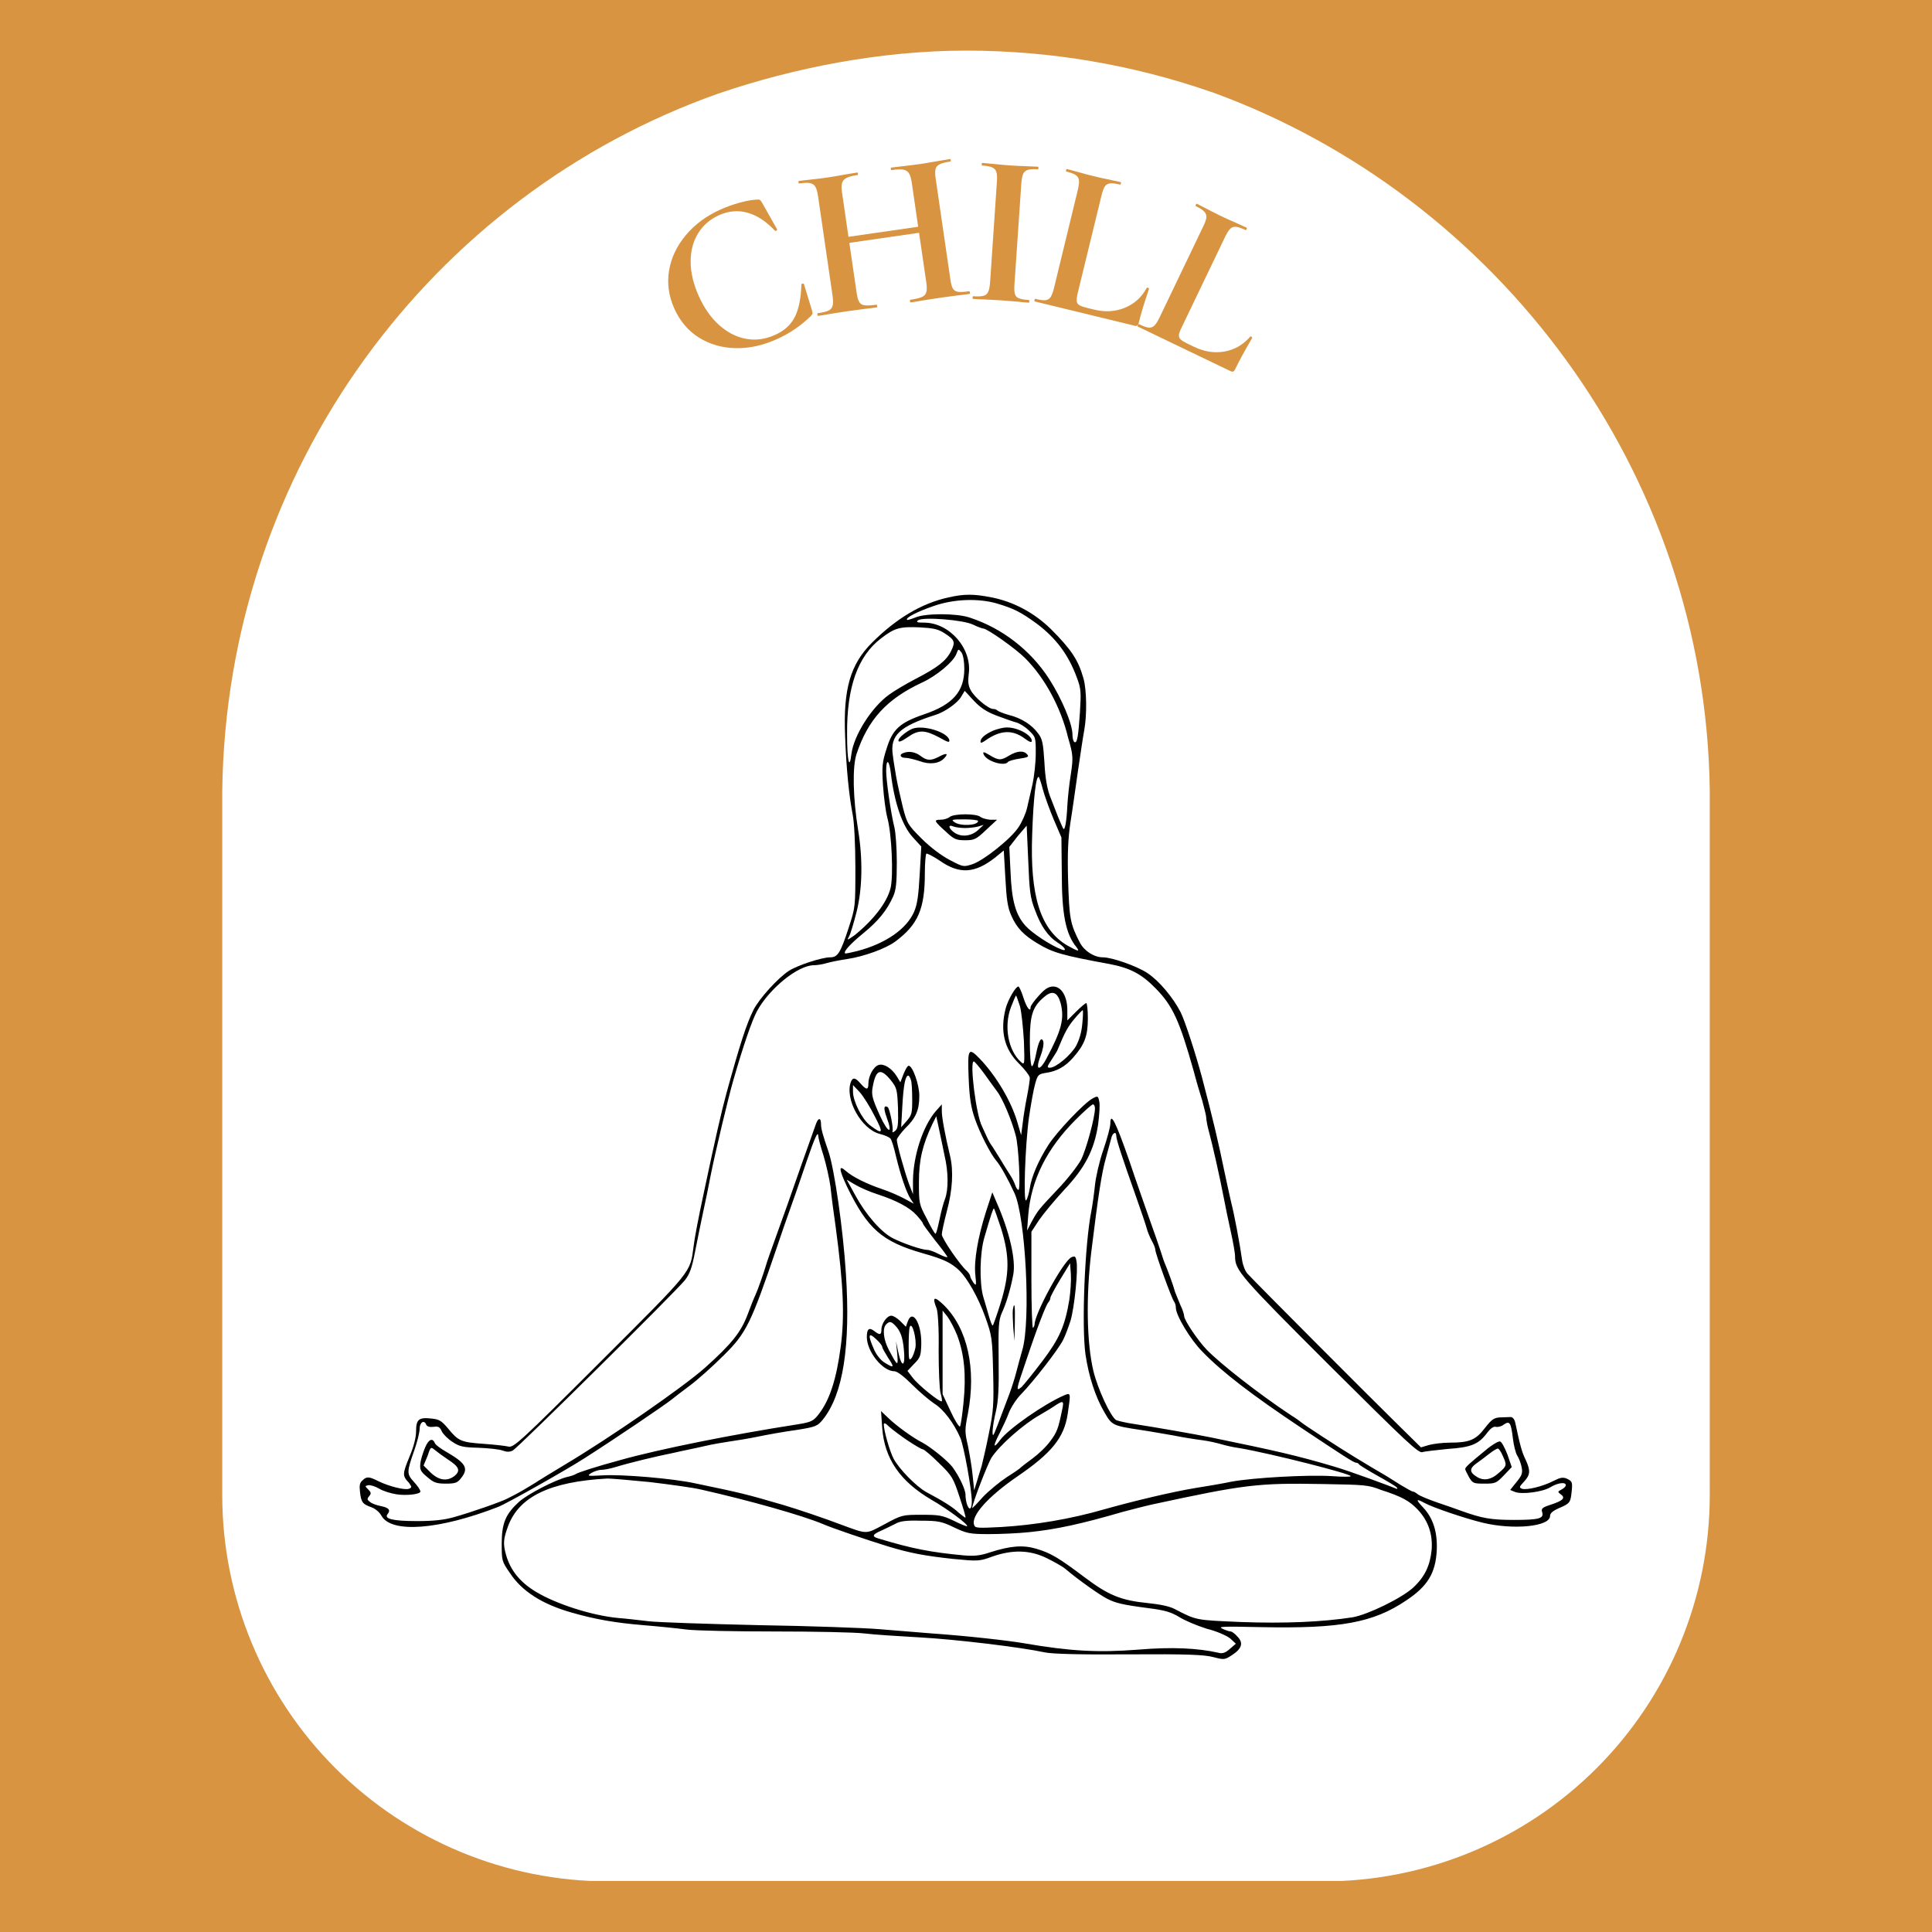<svg version="1.0" preserveAspectRatio="xMidYMid meet" height="500" viewBox="0 0 375 375" zoomAndPan="magnify" width="500" xmlns:xlink="http://www.w3.org/1999/xlink" xmlns="http://www.w3.org/2000/svg"><defs><g></g><clipPath id="fca3001183"><path clip-rule="nonzero" d="M 43.137 9.824 L 331.863 9.824 L 331.863 366 L 43.137 366 Z M 43.137 9.824"></path></clipPath><clipPath id="f549170940"><path clip-rule="nonzero" d="M 139.43 18.16 C 154.188 13.125 171.062 9.824 187.578 9.824 C 204.094 9.824 219.988 12.656 234.633 17.688 C 234.945 17.848 235.258 17.848 235.57 18.004 C 290.57 38.137 331.082 91.309 331.863 153.441 L 331.863 290.176 C 331.863 310.066 323.961 329.145 309.895 343.211 C 295.832 357.273 276.754 365.176 256.863 365.176 L 118.137 365.176 C 98.246 365.176 79.168 357.273 65.105 343.211 C 51.039 329.145 43.137 310.066 43.137 290.176 L 43.137 153.602 C 43.918 90.992 83.805 37.824 139.43 18.16 Z M 139.43 18.16"></path></clipPath><clipPath id="eb4a59b961"><path clip-rule="nonzero" d="M 0.137 0.824 L 288.863 0.824 L 288.863 356.281 L 0.137 356.281 Z M 0.137 0.824"></path></clipPath><clipPath id="8ac9895878"><path clip-rule="nonzero" d="M 96.43 9.16 C 111.188 4.125 128.062 0.824 144.578 0.824 C 161.094 0.824 176.988 3.656 191.633 8.688 C 191.945 8.848 192.258 8.848 192.57 9.004 C 247.57 29.137 288.082 82.309 288.863 144.441 L 288.863 281.176 C 288.863 301.066 280.961 320.145 266.895 334.211 C 252.832 348.273 233.754 356.176 213.863 356.176 L 75.137 356.176 C 55.246 356.176 36.168 348.273 22.105 334.211 C 8.039 320.145 0.137 301.066 0.137 281.176 L 0.137 144.602 C 0.918 81.992 40.805 28.824 96.43 9.16 Z M 96.43 9.16"></path></clipPath><clipPath id="cc13e006cd"><rect height="357" y="0" width="289" x="0"></rect></clipPath><clipPath id="203f53db0c"><path clip-rule="nonzero" d="M 69.727 115.223 L 305.227 115.223 L 305.227 322.223 L 69.727 322.223 Z M 69.727 115.223"></path></clipPath></defs><rect fill-opacity="1" height="450" y="-37.5" fill="#ffffff" width="450" x="-37.5"></rect><rect fill-opacity="1" height="450" y="-37.5" fill="#d89440" width="450" x="-37.5"></rect><g clip-path="url(#fca3001183)"><g clip-path="url(#f549170940)"><g transform="matrix(1, 0, 0, 1, 43, 9)"><g clip-path="url(#cc13e006cd)"><g clip-path="url(#eb4a59b961)"><g clip-path="url(#8ac9895878)"><path fill-rule="nonzero" fill-opacity="1" d="M 0.137 0.824 L 288.863 0.824 L 288.863 356.09 L 0.137 356.09 Z M 0.137 0.824" fill="#ffffff"></path></g></g></g></g></g></g><path fill-rule="nonzero" fill-opacity="1" d="M 288.145 287.973 C 290.211 287.973 290.441 287.898 291.898 286.367 L 293.43 284.762 L 292.586 282.312 C 292.051 280.934 291.438 279.785 291.133 279.785 C 290.824 279.711 289.523 280.477 288.375 281.469 C 285.387 283.918 284.391 284.762 284.391 285.145 C 284.391 285.297 284.773 286.062 285.156 286.75 C 285.848 287.898 286 287.973 288.145 287.973 Z M 286.535 284.07 C 287.07 283.688 288.223 282.848 288.988 282.234 C 289.754 281.621 290.52 281.164 290.75 281.164 C 290.902 281.164 291.363 281.777 291.668 282.543 C 292.512 284.379 292.512 284.531 290.902 285.906 C 289.371 287.285 287.836 287.516 286.457 286.52 C 285.234 285.754 285.234 284.988 286.535 284.07 Z M 286.535 284.07" fill="#000000"></path><g clip-path="url(#203f53db0c)"><path fill-rule="nonzero" fill-opacity="1" d="M 82.906 286.672 C 84.133 287.746 84.668 287.973 86.504 287.973 C 88.344 287.973 88.805 287.82 89.492 286.902 C 91.027 284.988 90.414 283.996 86.582 281.777 C 85.512 281.164 84.59 280.477 84.438 280.168 C 83.977 279.02 83.211 279.328 82.523 280.934 C 82.141 281.852 81.68 283.23 81.602 283.996 C 81.449 285.219 81.602 285.602 82.906 286.672 Z M 82.98 282.617 C 83.594 280.781 83.594 280.781 84.438 281.469 C 84.898 281.852 86.047 282.695 86.965 283.305 C 89.109 284.684 89.418 285.449 88.27 286.445 C 86.812 287.59 85.203 287.363 83.594 285.832 L 82.215 284.453 Z M 79.383 288.969 C 78.539 289.273 75.551 288.508 73.48 287.516 C 71.645 286.598 71.184 286.52 70.34 287.363 C 69.805 287.82 69.727 288.355 69.883 289.656 C 70.109 291.648 70.418 291.953 72.102 292.566 C 72.793 292.797 73.637 293.484 74.02 294.172 C 75.934 297.691 85.281 296.926 96.695 292.488 C 98.305 291.875 109.949 285.297 113.395 283.078 C 119.754 279.02 129.102 272.668 130.328 271.676 C 130.785 271.293 132.395 270.066 133.926 268.922 C 135.461 267.773 138.371 265.172 140.363 263.18 C 144.883 258.742 145.727 256.984 150.859 241.906 C 151.473 240.07 152.695 236.477 153.617 233.949 C 154.535 231.426 155.84 227.523 156.605 225.301 C 158.137 220.863 158.75 219.41 158.824 220.48 C 158.824 220.863 159.285 222.547 159.82 224.23 C 160.359 225.992 160.973 228.746 161.199 230.352 C 161.355 231.961 161.812 235.48 162.195 238.082 C 163.73 249.484 163.957 255.453 163.191 261.344 C 162.352 267.695 161.047 271.75 158.902 274.508 C 157.828 275.883 157.445 276.035 154.613 276.496 C 142.277 278.41 128.105 281.238 120.445 283.383 C 115.926 284.605 112.094 285.832 111.711 286.137 C 111.48 286.289 110.793 286.52 110.102 286.672 C 107.805 287.207 102.363 290.039 100.754 291.492 C 98.152 293.867 97.383 295.625 97.383 299.605 C 97.383 302.895 97.383 303.051 98.992 305.344 C 101.293 308.863 105.273 311.391 110.945 312.996 C 115.465 314.297 119.371 314.988 124.887 315.445 C 127.723 315.676 131.477 316.059 133.238 316.289 C 135 316.516 142.66 316.668 150.398 316.668 C 158.059 316.668 165.875 316.824 167.789 317.051 C 169.629 317.281 174.453 317.59 178.516 317.816 C 185.562 318.199 198.203 319.73 202.801 320.727 C 204.254 321.031 209.617 321.184 219.195 321.109 C 230.379 321.031 233.828 321.184 235.512 321.645 C 237.582 322.18 237.734 322.18 239.113 321.262 C 241.027 320.035 241.41 318.891 240.188 317.664 C 239.727 317.129 239.113 316.668 238.883 316.668 C 238.652 316.668 237.887 316.441 237.273 316.133 C 236.277 315.676 237.504 315.676 244.859 315.828 C 260.105 316.133 266.539 314.988 272.977 310.625 C 277.113 307.871 278.645 305.344 278.875 300.906 C 279.027 297.387 278.184 294.707 276.27 292.641 C 274.738 291.035 274.812 290.805 276.5 291.723 C 278.184 292.641 284.312 294.707 287.762 295.551 C 293.738 297.004 300.863 296.316 300.863 294.25 C 300.863 293.715 301.398 293.254 302.625 292.719 C 304.77 291.801 304.844 291.648 305.074 289.352 C 305.227 287.746 305.152 287.516 304.23 287.055 C 303.391 286.672 302.93 286.75 301.551 287.438 C 299.48 288.512 296.34 289.273 295.422 288.969 C 294.809 288.738 294.887 288.586 295.805 287.59 C 297.031 286.289 297.109 285.449 296.113 283.305 C 295.422 281.93 295.039 280.551 294.121 276.191 C 293.965 275.426 293.582 275.043 293.199 275.043 C 292.816 275.043 291.898 275.117 291.133 275.117 C 289.984 275.195 289.523 275.5 288.219 277.184 C 286.457 279.48 285.234 280.016 281.402 280.016 C 280.023 280.016 278.184 280.246 277.344 280.477 L 275.809 280.934 L 270.219 275.426 C 265.391 270.68 244.398 249.637 242.18 247.266 C 241.719 246.805 241.258 245.656 241.105 244.664 C 240.645 241.371 239.574 235.711 238.961 233.336 C 238.652 232.035 238.117 229.512 237.734 227.75 C 236.508 221.781 235.438 217.191 233.293 209.078 C 232.066 204.488 229.996 198.137 229.152 196.453 C 227.699 193.621 224.941 190.332 222.719 188.879 C 220.652 187.5 215.824 185.816 214.062 185.816 C 212.375 185.816 210.461 184.594 209.617 182.984 C 207.703 179.312 207.551 178.242 207.32 170.895 C 207.168 165.617 207.32 162.633 207.781 159.57 C 208.164 157.273 208.777 152.758 209.234 149.621 C 209.695 146.484 210.23 142.887 210.461 141.664 C 210.996 138.68 210.922 133.859 210.309 131.715 C 209.312 128.121 207.934 126.055 203.949 122.074 C 200.73 118.938 196.746 116.793 192.457 115.953 C 189.012 115.266 187.172 115.266 184.105 115.953 C 178.898 117.102 173.996 120.008 169.246 124.754 C 165.031 128.961 163.652 133.781 164.035 142.887 C 164.266 149.238 164.801 154.441 165.492 158.039 C 165.797 159.492 166.027 163.934 166.027 168.371 C 166.027 176.098 166.027 176.098 164.727 180.078 C 163.117 185.051 162.578 185.816 161.125 185.816 C 159.516 185.816 154.844 187.348 153.156 188.418 C 151.012 189.797 147.41 193.777 146.262 195.996 C 144.883 198.75 143.582 202.805 140.977 212.293 C 140.055 215.66 138.754 221.398 136.84 230.43 C 135.383 237.238 134.848 240.148 134.617 241.984 C 133.926 247.113 134.539 246.348 116.461 264.406 C 100.91 279.938 99.684 281.012 98.688 280.781 C 98.074 280.629 95.93 280.398 93.859 280.246 C 89.492 279.938 88.957 279.711 86.965 277.262 C 85.738 275.809 85.281 275.5 83.824 275.348 C 81.297 275.043 80.762 275.5 80.762 277.797 C 80.762 279.02 80.301 280.781 79.535 282.617 C 78.078 286.137 78.078 286.445 79.383 287.82 C 79.918 288.586 79.992 288.738 79.383 288.969 Z M 238.809 318.047 L 239.879 319.043 L 238.73 320.035 C 237.887 320.801 237.273 321.031 236.508 320.801 C 232.449 319.883 227.391 319.652 220.957 320.191 C 213.066 320.801 207.703 320.496 198.816 318.965 C 195.754 318.43 187.555 317.512 180.891 317.051 C 178.055 316.824 173.383 316.441 170.547 316.211 C 167.711 315.98 157.293 315.598 147.41 315.445 C 137.527 315.215 127.875 314.91 125.883 314.68 C 123.891 314.449 121.285 314.145 120.137 314.066 C 114.93 313.609 107.879 311.312 103.973 308.941 C 100.832 307.027 99.07 304.73 98.227 301.824 C 97.613 299.605 97.691 298.766 98.609 296.238 C 100.754 290.5 106.73 287.59 117.918 286.98 C 118.605 286.98 122.281 287.285 126.113 287.668 C 129.945 288.129 134.465 288.738 136.074 289.121 C 145.574 291.266 155.84 294.172 159.82 295.855 C 161.355 296.543 168.324 298.918 172.309 300.141 C 176.598 301.441 179.359 301.977 185.027 302.59 C 189.852 303.051 190.082 303.051 192.609 302.129 C 196.52 300.754 199.891 300.828 203.184 302.438 C 204.562 303.125 206.246 304.043 206.859 304.578 C 209.391 306.723 213.527 309.629 214.906 310.32 C 216.59 311.16 217.738 311.465 223.023 312.156 C 226.09 312.539 227.316 312.922 228.848 313.84 C 229.922 314.527 232.297 315.523 234.211 316.133 C 236.125 316.594 238.195 317.512 238.809 318.047 Z M 275.195 293.023 C 277.266 295.242 278.109 297.844 277.879 300.828 C 277.57 303.891 276.574 306.035 274.277 308.176 C 271.98 310.242 265.543 313.379 262.555 313.914 C 256.656 314.832 249.301 315.141 240.875 314.832 C 231.988 314.449 232.297 314.527 228.004 312.309 C 227.008 311.773 225.094 311.391 222.797 311.16 C 217.508 310.625 215.133 309.629 210.461 306.109 C 205.48 302.359 203.949 301.441 201.113 300.602 C 198.512 299.836 196.059 300.066 192.227 301.289 C 190.234 301.977 189.086 302.055 187.094 301.902 C 180.582 301.289 177.059 300.602 170.469 298.609 C 169.168 298.227 169.32 297.844 171.082 297.082 C 171.926 296.699 173.152 296.086 173.766 295.781 C 174.684 295.242 175.91 295.09 178.746 295.168 C 182.117 295.168 182.805 295.32 185.18 296.469 C 187.633 297.617 188.168 297.77 191.922 297.77 C 194.145 297.77 197.668 297.617 199.812 297.387 C 205.023 296.852 209.926 295.781 217.816 293.484 C 219.27 293.102 221.875 292.414 223.562 292.031 C 241.641 288.129 244.094 287.82 256.809 288.051 C 264.93 288.203 265.543 288.203 268.07 289.199 C 272.133 290.5 273.59 291.34 275.195 293.023 Z M 259.031 284.684 C 251.832 282.543 247.77 281.621 235.129 279.02 C 231.758 278.332 224.25 277.031 220.266 276.418 C 218.66 276.191 217.051 275.809 216.668 275.652 C 215.594 275.043 213.066 269.609 212.223 266.09 C 210.922 260.656 210.77 251.551 211.84 242.824 C 213.145 232.191 213.832 227.598 214.676 224.691 C 215.059 223.238 215.516 221.629 215.672 221.016 C 215.902 219.871 216.668 219.488 216.668 220.48 C 216.668 221.172 217.816 224.691 220.422 232.035 C 221.418 234.867 222.414 237.777 222.566 238.387 C 222.719 239 223.18 240.148 223.562 240.836 C 223.945 241.523 224.25 242.289 224.25 242.598 C 224.25 243.285 227.469 252.238 227.93 252.699 C 228.082 252.926 228.234 253.387 228.234 253.844 C 228.234 255.301 231.07 260.043 233.367 262.34 C 237.199 266.32 243.098 270.832 252.75 277.262 C 260.793 282.617 262.785 283.918 263.246 283.918 C 263.477 283.918 263.707 284.07 263.781 284.223 C 263.859 284.379 265.469 285.371 267.383 286.445 C 269.297 287.516 270.984 288.508 271.137 288.738 C 271.289 288.969 271.215 289.047 271.059 288.969 C 269.988 288.508 261.945 285.523 259.031 284.684 Z M 208.93 183.828 C 209.695 184.824 209.234 184.668 207.168 183.52 C 201.957 180.461 199.891 173.957 200.348 161.867 C 200.578 154.902 201.113 150.312 201.652 150.848 C 201.727 150.922 202.109 151.996 202.418 153.219 C 202.723 154.367 203.645 156.969 204.484 158.957 L 206.02 162.555 L 206.094 169.52 C 206.094 177.477 206.859 181.301 208.93 183.828 Z M 197.516 162.324 L 199.277 160.258 L 199.582 167.07 C 199.812 172.961 199.965 174.262 200.887 176.633 C 202.035 179.773 203.414 181.762 205.328 182.984 C 206.785 183.902 207.168 184.746 206.02 184.285 C 203.949 183.52 200.273 181.074 199.047 179.695 C 197.133 177.551 196.363 174.875 196.137 169.137 L 195.906 164.391 Z M 188.703 167.758 C 187.02 168.293 186.941 168.293 184.336 166.918 C 182.727 166.074 180.582 164.469 178.898 162.785 C 176.215 160.105 176.062 159.875 175.219 156.586 C 174.762 154.672 174.148 151.996 173.918 150.617 C 173.688 149.238 173.383 147.402 173.305 146.637 C 172.691 142.734 174.609 140.977 181.578 138.758 C 183.34 138.219 185.871 136.461 186.559 135.234 L 187.25 134.09 L 189.012 136 C 190.312 137.379 191.461 138.145 193.453 138.91 C 194.91 139.445 196.594 140.059 197.207 140.211 C 197.82 140.363 198.969 141.051 199.66 141.742 C 201.039 143.043 201.039 143.117 201.039 146.254 C 201.039 148.016 200.73 150.695 200.426 152.148 C 200.117 153.602 199.582 155.742 199.352 156.816 C 199.121 157.887 198.355 159.57 197.742 160.488 C 196.289 162.785 190.848 167.07 188.703 167.758 Z M 207.855 150.234 C 207.551 152.07 207.242 154.902 207.168 156.434 C 207.016 159.492 206.707 161.176 206.402 160.871 C 206.324 160.793 205.863 159.723 205.406 158.652 C 204.945 157.504 204.254 155.668 203.797 154.52 C 203.262 153.066 202.875 151.074 202.723 148.016 C 202.492 144.344 202.34 143.426 201.496 142.352 C 200.348 140.746 198.281 139.367 195.754 138.758 C 194.68 138.449 193.762 138.066 193.605 137.914 C 193.453 137.762 193.148 137.609 192.766 137.609 C 191.844 137.609 189.086 135.312 188.398 133.934 C 187.938 133.094 187.859 132.25 188.016 130.949 C 188.781 125.977 184.336 120.852 179.359 120.852 C 178.055 120.852 177.75 120.773 178.207 120.391 C 179.203 119.703 186.941 120.312 188.855 121.234 C 189.777 121.691 190.695 121.996 190.848 121.996 C 191.613 121.996 197.133 125.898 198.969 127.738 C 202.801 131.562 205.941 137.379 207.32 143.195 C 208.316 146.562 208.316 147.098 207.855 150.234 Z M 181.195 117.637 C 185.102 116.258 189.852 116.105 193.379 117.102 C 196.746 118.094 198.129 118.785 201.27 121.078 C 205.023 123.91 207.398 127.125 209.004 131.488 C 209.848 133.707 209.848 134.395 209.617 138.219 C 209.312 142.887 209.082 144.344 208.547 144.035 C 208.316 143.883 208.164 143.27 208.164 142.582 C 208.164 140.516 206.094 135.617 203.645 131.793 C 200.043 126.207 194.527 121.922 188.168 119.855 C 185.641 119.012 179.586 119.012 177.672 119.855 C 176.906 120.16 176.141 120.391 176.062 120.312 C 175.68 119.93 178.055 118.707 181.195 117.637 Z M 164.418 142.504 C 164.344 133.398 166.488 127.355 171.008 123.91 C 173.688 121.844 174.684 121.613 178.516 121.77 C 181.121 121.922 182.039 122.074 183.34 122.914 C 185.332 124.219 185.488 124.598 184.566 126.438 C 183.648 128.273 181.961 129.574 177.824 131.715 C 176.062 132.633 173.688 134.012 172.539 134.852 C 169.168 137.301 165.723 142.734 165.262 146.332 C 164.879 149.621 164.418 147.711 164.418 142.504 Z M 164.801 181.762 C 165.109 181.227 165.723 179.082 166.258 177.016 C 167.406 172.426 167.484 166.762 166.562 161.102 C 165.566 154.98 165.414 148.855 166.258 146.332 C 168.48 139.676 172.078 135.695 178.973 132.48 C 181.809 131.18 185.102 128.426 185.641 126.895 C 186.023 125.898 186.023 125.898 186.637 126.664 C 186.941 127.125 187.172 128.348 187.172 129.805 C 187.172 134.242 184.949 136.766 179.281 138.68 C 174.609 140.285 173.23 141.586 172.078 145.336 C 171.238 147.938 171.16 148.781 171.391 152.453 C 171.543 154.75 171.926 157.582 172.234 158.727 C 173.074 161.711 173.457 170.055 172.844 172.426 C 172.156 175.18 169.551 178.547 165.875 181.531 C 164.418 182.527 164.344 182.602 164.801 181.762 Z M 167.559 181.148 C 170.469 178.777 172.156 176.711 173.383 173.957 C 173.918 172.73 174.07 171.355 174.07 167.375 C 174.07 164.621 173.84 161.559 173.613 160.641 C 172.922 157.887 172.004 151.535 172.004 149.621 C 172.004 147.098 172.617 147.48 172.922 150.156 C 173.613 155.898 175.145 160.336 177.211 162.555 L 178.82 164.312 L 178.516 169.672 C 178.285 173.805 178.055 175.488 177.441 176.941 C 175.988 180.309 171.926 183.141 166.41 184.594 C 165.184 184.898 164.113 185.129 164.035 185.051 C 163.652 184.746 165.031 183.215 167.559 181.148 Z M 80.301 287.59 C 78.922 286.062 78.922 285.754 80.453 281.395 C 80.988 279.863 81.449 278.027 81.449 277.336 C 81.449 276.035 82.367 275.5 82.75 276.574 C 82.906 276.879 83.363 277.031 84.133 276.953 C 85.051 276.801 85.355 276.953 85.738 277.797 C 85.969 278.332 86.965 279.328 87.809 279.863 C 89.188 280.781 89.875 280.934 92.941 281.012 C 94.855 281.086 96.926 281.316 97.539 281.547 C 98.379 281.852 98.918 281.852 99.531 281.547 C 100.527 281.012 131.094 250.785 132.934 248.488 C 133.852 247.34 134.312 246.117 134.922 242.902 C 135.383 240.605 136.074 237.086 136.531 235.02 C 136.992 232.953 137.605 229.895 137.91 228.285 C 138.832 223.617 141.434 212.754 142.355 209.617 C 144.27 202.957 145.957 198.062 146.953 196.223 C 149.402 191.785 154.918 187.348 157.984 187.348 C 158.52 187.348 159.594 187.195 160.359 186.965 C 161.125 186.734 163.039 186.352 164.57 186.125 C 167.637 185.664 171.926 184.133 173.766 182.758 C 178.207 179.465 179.512 176.406 179.512 169.52 C 179.512 167.527 179.664 165.77 179.816 165.691 C 179.969 165.617 181.195 166.227 182.422 167.07 C 186.254 169.746 189.238 169.52 193.148 166.457 L 194.832 165.078 L 195.141 170.438 C 195.367 174.645 195.598 176.176 196.289 177.707 C 197.359 180.156 198.738 181.531 201.422 183.141 C 204.332 184.898 206.172 185.434 215.363 187.117 C 219.348 187.883 221.57 189.031 224.328 191.863 C 227.621 195.23 228.926 198.062 231.684 207.855 C 232.141 209.617 232.906 212.219 233.367 213.672 C 233.75 215.125 234.133 216.578 234.133 216.961 C 234.133 217.344 234.363 218.645 234.672 219.715 C 235.359 222.242 236.738 228.363 237.504 232.344 C 237.812 233.949 238.426 237.012 238.883 239 C 239.344 241.066 239.727 243.207 239.727 243.898 C 239.727 246.574 240.801 247.801 258.113 265.094 C 272.977 279.863 275.352 282.16 276.117 281.852 C 276.574 281.699 278.797 281.469 281.02 281.238 C 285.539 280.934 286.996 280.32 288.605 278.18 C 289.293 277.262 289.906 276.801 290.367 276.953 C 290.75 277.031 291.438 276.879 291.898 276.496 C 293.047 275.73 293.277 276.113 293.66 279.25 C 293.812 280.551 294.195 282.082 294.504 282.539 C 294.809 283 295.191 283.996 295.344 284.762 C 295.574 285.906 295.422 286.367 294.348 287.668 L 293.125 289.199 L 294.043 289.582 C 295.422 290.117 299.48 289.582 300.938 288.664 C 302.316 287.82 303.926 287.59 303.926 288.281 C 303.926 288.508 303.543 288.891 303.082 289.121 C 302.316 289.504 302.316 289.582 302.93 290.039 C 303.926 290.73 303.391 291.266 301.09 292.031 C 299.406 292.566 299.098 292.797 299.328 293.484 C 299.711 294.707 298.871 295.016 293.891 295.016 C 289.371 295.016 287.684 294.707 283.625 293.254 C 282.859 292.949 280.789 292.258 279.027 291.648 C 277.266 291.035 275.578 290.348 275.195 290.039 C 274.812 289.734 274.43 289.504 274.199 289.504 C 274.047 289.504 272.977 288.891 271.824 288.203 C 270.754 287.516 269.527 286.75 269.145 286.52 C 268.762 286.289 267.461 285.523 266.156 284.762 C 264.855 283.996 263.398 283.078 262.863 282.77 C 259.953 281.012 252.902 276.418 252.52 276.035 C 252.445 275.961 251.523 275.27 250.527 274.66 C 244.398 270.605 236.66 264.559 234.133 261.879 C 232.449 260.121 229.844 256.219 229.844 255.453 C 229.844 255.145 229.539 254.152 229.078 253.234 C 228.695 252.316 228.234 251.168 228.082 250.785 C 227.773 249.559 226.625 246.5 226.242 245.582 C 226.012 245.121 225.629 243.973 225.324 242.98 C 225.016 241.984 224.098 239.383 223.332 237.238 C 222.566 235.02 220.652 229.664 219.195 225.301 C 216.59 217.805 215.516 215.66 215.516 218.109 C 215.516 218.723 214.906 221.016 214.137 223.238 C 213.371 225.457 212.684 228.516 212.531 230.047 C 212.375 231.578 212.07 233.797 211.84 235.02 C 210.539 241.449 209.926 257.441 210.691 262.875 C 211.305 267.082 212.605 271.141 214.367 274.125 C 215.824 276.648 215.902 276.727 221.492 277.566 C 223.102 277.797 226.012 278.332 227.852 278.637 C 229.691 279.02 232.219 279.402 233.445 279.555 C 234.672 279.711 236.277 280.094 237.047 280.32 C 237.812 280.551 239.422 280.934 240.645 281.086 C 246.852 282.16 262.172 286.062 262.172 286.52 C 262.172 286.672 260.562 286.672 258.574 286.52 C 253.746 286.215 243.176 286.828 239.035 287.59 C 237.199 287.973 234.059 288.508 232.066 288.816 C 227.391 289.582 219.809 291.418 214.367 292.949 C 207.781 294.859 200.809 296.008 194.375 296.391 C 189.852 296.621 189.238 296.621 189.086 296.008 C 188.398 294.25 191.77 290.5 197.438 286.598 C 204.18 282.004 206.555 279.02 207.242 274.43 C 207.855 270.297 207.855 270.297 206.555 270.832 C 202.648 272.516 195.754 277.336 194.145 279.48 C 192.766 281.316 192.688 280.781 193.988 278.254 C 194.602 277.031 195.445 275.27 195.828 274.199 C 196.211 273.207 197.285 271.523 198.203 270.605 C 200.656 268.078 205.406 261.957 206.324 260.121 C 206.785 259.277 207.398 257.52 207.781 256.371 C 208.547 253.844 209.312 246.348 208.93 244.738 C 208.777 243.82 208.621 243.746 207.934 244.051 C 206.324 244.891 200.887 254.84 200.809 257.059 C 200.809 257.289 200.656 257.594 200.5 257.746 C 200.348 257.824 200.195 253.691 200.195 248.488 L 200.195 239.078 L 201.652 236.855 C 202.492 235.633 204.641 233.031 206.477 231.043 C 210.613 226.68 212.375 223.238 213.145 218.262 C 213.371 216.426 213.527 214.438 213.371 213.824 C 213.145 212.676 213.066 212.676 212.07 213.211 C 210.461 214.055 205.098 219.715 203.488 222.242 C 201.574 225.227 200.195 228.441 199.891 230.582 C 199.734 231.578 199.43 232.648 199.199 232.953 C 198.586 233.871 198.969 222.316 199.734 216.809 C 200.117 214.207 200.656 211.223 200.961 210.227 C 201.422 208.621 201.574 208.469 203.031 208.238 C 205.176 207.934 206.785 207.016 208.316 205.254 C 210.539 202.727 211.152 201.047 211.152 197.68 C 211.152 195.996 210.996 194.695 210.844 194.695 C 210.691 194.695 209.773 195.457 208.852 196.379 L 207.168 198.062 L 207.168 196.07 C 207.168 193.395 206.02 191.48 204.41 191.48 C 203.566 191.48 202.801 191.938 201.652 193.238 C 200.73 194.234 200.043 195.23 200.043 195.457 C 200.043 196.605 199.277 195.613 198.664 193.699 C 198.281 192.473 197.82 191.48 197.668 191.48 C 197.133 191.48 195.676 194.004 195.215 195.688 C 194.066 200.051 194.91 203.648 197.82 206.477 C 198.969 207.625 199.891 208.852 199.891 209.234 C 199.891 209.617 199.66 211.223 199.352 212.754 C 199.047 214.285 198.664 216.578 198.512 217.957 L 198.203 220.328 L 197.438 217.727 C 196.289 213.824 193.453 208.926 190.16 205.484 C 187.938 203.188 187.785 203.57 188.016 209.234 C 188.168 213.137 188.473 214.973 189.238 217.191 C 190.234 220.023 192.227 223.926 193.379 225.301 C 194.145 226.145 195.676 228.898 196.902 231.578 C 199.047 236.168 200.117 256.293 198.434 262.031 C 198.129 263.105 197.59 265.016 197.285 266.242 C 196.977 267.465 196.363 269.379 195.906 270.605 C 193.836 276.113 192.992 278.332 192.84 278.484 C 192.457 278.867 192.688 276.496 193.301 273.969 C 193.762 271.98 193.914 269.531 193.836 263.871 C 193.762 257.363 193.836 256.293 194.449 254.84 C 195.293 253.078 196.137 250.25 196.672 247.418 C 197.207 244.586 195.98 239.152 193.453 233.414 L 192.609 231.426 L 191.387 235.172 C 189.777 240.223 189.012 244.816 189.316 247.492 C 189.547 249.559 189.469 249.637 188.934 248.949 C 188.629 248.488 188.32 247.953 188.32 247.723 C 188.32 247.492 188.016 247.035 187.707 246.73 C 186.406 245.656 182.805 240.379 182.805 239.613 C 182.805 239.152 183.266 237.086 183.801 235.02 C 184.875 231.043 185.102 227.293 184.414 224.383 C 183.418 220.254 182.805 216.887 182.805 215.66 L 182.805 214.359 L 181.578 215.738 C 179.129 218.645 177.289 224.23 177.211 229.051 L 177.211 231.809 L 176.445 229.816 C 175.527 227.293 174.07 222.012 174.07 221.246 C 174.07 220.941 174.836 219.945 175.68 219.027 C 177.75 217.039 178.438 215.508 178.438 212.676 C 178.438 210.535 177.137 206.859 176.371 206.859 C 176.141 206.859 175.758 207.551 175.375 208.469 L 174.762 210.074 L 174.07 208.926 C 173.074 207.32 171.543 206.402 170.547 206.707 C 169.551 207.016 168.555 208.852 168.555 210.305 C 168.555 211.605 168.172 211.605 167.023 210.305 C 166.027 209.156 165.566 209.078 165.184 209.922 C 163.883 213.289 167.176 219.18 170.777 220.098 C 171.695 220.328 172.617 220.711 172.844 221.016 C 173.074 221.246 173.535 222.777 173.918 224.461 C 174.762 227.98 175.91 231.426 176.754 232.727 L 177.367 233.645 L 175.527 232.648 C 174.531 232.113 172.617 231.27 171.238 230.812 C 168.25 229.816 165.492 228.441 164.188 227.293 C 162.734 225.992 162.809 226.91 164.418 230.352 C 168.402 238.539 171.16 240.988 179.203 243.285 C 183.266 244.434 184.645 245.121 186.254 246.652 C 187.785 248.184 189.852 251.777 191.23 255.605 C 192.535 259.277 192.609 259.66 192.766 266.395 C 192.918 272.668 192.84 273.816 191.922 278.332 C 191.387 281.086 190.695 283.844 190.543 284.531 C 190.312 285.219 189.93 286.52 189.625 287.516 L 189.086 289.273 L 188.781 286.289 C 188.629 284.684 188.168 282.082 187.859 280.551 C 187.25 277.949 187.25 277.492 187.859 274.43 C 189.547 265.629 187.785 257.824 183.188 253.309 C 181.273 251.473 180.891 251.703 181.809 254 C 182.039 254.688 182.27 257.824 182.191 262.109 C 182.191 265.938 182.344 269.684 182.574 270.449 C 182.805 271.215 182.883 271.906 182.805 271.98 C 182.5 272.285 178.207 268.844 177.137 267.391 L 176.141 266.09 L 177.441 264.711 C 178.668 263.488 178.746 263.105 178.82 260.887 C 178.898 256.906 177.137 254 176.215 256.445 L 175.832 257.52 L 174.762 256.445 C 174.148 255.836 173.383 255.375 173 255.375 C 172.156 255.375 171.082 256.906 171.082 258.055 C 171.082 259.125 170.777 259.203 169.703 258.359 C 168.707 257.594 168.25 257.902 168.25 259.508 C 168.25 262.34 171.312 266.164 173.613 266.164 C 174.148 266.164 175.449 267.16 177.059 268.766 C 178.516 270.223 180.43 271.828 181.348 272.441 C 183.113 273.512 185.18 276.266 186.406 279.098 C 187.094 280.703 188.629 289.199 188.629 291.492 C 188.629 292.184 188.473 292.797 188.246 292.797 C 187.859 292.797 187.402 291.418 187.402 290.117 C 187.402 289.121 186.176 286.52 184.875 284.762 C 183.953 283.535 180.738 280.934 179.051 280.016 C 177.211 279.098 174.07 276.801 172.539 275.348 L 171.008 273.895 L 171.238 277.184 C 171.695 283.152 174.684 287.516 180.812 291.113 C 183.879 292.871 188.016 295.934 187.707 296.238 C 187.633 296.316 186.48 295.855 185.102 295.168 C 182.883 294.098 182.191 294.02 178.898 294.02 C 175.219 294.02 175.066 294.02 171.695 295.855 C 167.941 297.844 168.48 297.844 163.27 295.934 C 160.051 294.707 154.844 292.949 152.008 292.105 C 144.652 289.965 144.039 289.812 134.848 287.898 C 130.633 286.98 120.75 286.137 116.996 286.367 C 114.008 286.52 113.855 286.52 114.773 285.906 C 115.312 285.602 116.152 285.297 116.691 285.297 C 117.227 285.297 118.453 285.066 119.449 284.762 C 122.207 283.918 127.262 282.695 130.711 282.004 C 132.32 281.621 135.078 281.086 136.688 280.703 C 138.293 280.32 140.594 279.938 141.664 279.785 C 142.738 279.633 145.188 279.25 147.027 278.867 C 148.867 278.484 152.238 277.875 154.535 277.566 C 158.441 276.953 158.672 276.801 159.746 275.5 C 163.652 270.605 165.109 261.27 164.188 247.188 C 163.652 238.617 161.969 226.984 160.816 223.543 C 159.668 220.254 159.363 219.027 159.363 218.262 C 159.363 216.887 158.824 216.887 158.367 218.188 C 157.676 220.098 153.465 231.961 152.852 233.797 C 152.543 234.637 151.547 237.469 150.629 239.996 C 149.711 242.52 148.789 245.121 148.637 245.734 C 148.176 247.266 147.105 250.324 146.645 251.32 C 146.414 251.777 145.727 253.461 145.113 255.145 C 143.809 258.59 142.047 260.809 136.84 265.477 C 132.625 269.227 118.375 279.098 109.488 284.379 C 107.039 285.832 104.738 287.285 104.355 287.516 C 104.051 287.746 102.746 288.508 101.598 289.199 C 100.449 289.887 99.07 290.574 98.609 290.805 C 97.539 291.418 91.41 293.559 88.113 294.477 C 86.199 295.016 84.207 295.242 80.914 295.242 C 76.164 295.242 74.477 294.785 75.242 293.867 C 75.855 293.102 75.473 292.641 73.941 292.336 C 73.176 292.184 72.258 291.875 71.875 291.57 C 71.262 291.113 71.184 290.957 71.645 290.422 C 72.102 289.887 72.027 289.656 71.488 289.121 C 70.801 288.434 70.801 288.434 71.488 288.281 C 71.875 288.203 72.871 288.508 73.637 288.969 C 74.402 289.43 75.934 289.887 76.93 290.039 C 78.844 290.348 81.602 290.039 81.602 289.504 C 81.527 289.047 80.988 288.355 80.301 287.59 Z M 188.703 292.719 C 188.703 291.875 191.691 284.148 192.457 282.922 C 193.988 280.551 198.664 276.418 201.805 274.66 C 202.57 274.199 203.797 273.512 204.562 272.977 C 206.402 271.75 206.555 271.828 206.172 273.59 C 205.406 277.336 205.176 277.949 203.871 279.711 C 203.105 280.781 201.574 282.234 200.426 283.078 C 199.277 283.918 198.281 284.684 198.129 284.836 C 198.051 284.988 196.824 285.832 195.367 286.75 C 193.988 287.668 191.844 289.43 190.695 290.652 C 189.625 291.875 188.703 292.797 188.703 292.719 Z M 199.121 264.254 C 201.422 257.367 203.031 253.309 203.488 252.773 C 203.719 252.543 203.871 252.16 203.871 251.934 C 203.871 251.703 204.715 250.094 205.789 248.336 L 207.703 245.199 L 207.855 247.34 C 207.934 248.566 207.781 250.785 207.551 252.316 C 206.707 257.367 205.637 259.812 202.34 264.176 C 200.656 266.395 198.816 268.691 198.281 269.227 C 197.133 270.145 197.207 269.84 199.121 264.254 Z M 199.352 238.848 L 199.582 235.863 C 200.117 229.051 203.184 222.93 208.777 217.344 C 210.383 215.738 211.918 214.359 212.148 214.359 C 212.375 214.359 212.531 214.742 212.531 215.125 C 212.531 216.887 210.844 223.082 209.848 225.074 C 209.234 226.223 207.242 228.824 205.328 230.812 C 201.652 234.715 201.422 234.945 200.195 237.238 Z M 203.105 205.484 C 201.727 208.086 200.887 207.703 201.957 205.023 C 202.418 203.801 202.648 202.574 202.492 202.117 C 202.109 201.121 201.574 202.039 201.039 204.871 C 200.809 206.094 200.426 207.09 200.273 206.938 C 200.043 206.785 199.891 204.641 199.891 202.117 C 199.891 196.988 200.426 195.383 202.723 193.469 C 204.254 192.168 205.25 192.551 205.863 194.695 C 206.629 197.68 206.094 199.898 203.105 205.484 Z M 208.547 197.754 C 209.312 196.836 210.078 196.07 210.156 196.07 C 210.23 196.07 210.23 197.219 210.078 198.672 C 209.926 200.434 209.465 201.887 208.852 203.035 C 207.781 204.871 204.945 207.242 203.797 207.242 C 203.184 207.242 203.184 207.09 204.102 205.711 C 204.641 204.871 205.25 203.953 205.328 203.648 C 206.707 200.281 207.32 199.207 208.547 197.754 Z M 198.129 206.094 C 195.676 203.875 194.832 199.207 196.211 195.535 C 196.672 194.312 197.133 193.238 197.207 193.238 C 197.285 193.238 197.59 194.156 197.973 195.305 C 198.281 196.453 198.586 199.516 198.738 202.039 C 198.895 206.707 198.895 206.785 198.129 206.094 Z M 197.668 230.965 C 197.438 230.887 197.207 230.508 197.055 230.047 C 196.902 229.586 196.52 228.746 196.059 228.059 C 195.598 227.367 194.758 225.992 194.066 224.844 C 193.379 223.773 192.609 222.473 192.305 222.09 C 192 221.629 191.613 220.863 191.387 220.328 C 191.156 219.793 190.773 219.027 190.621 218.645 C 189.469 216.504 188.168 206.02 189.012 206.02 C 189.164 206.02 190.008 207.016 190.926 208.238 C 191.77 209.461 192.992 211.07 193.531 211.836 C 194.602 213.211 196.363 217.422 197.133 220.328 C 197.742 222.395 198.129 231.117 197.668 230.965 Z M 192.688 257.289 C 192.535 257.289 192.227 256.445 191.922 255.375 C 191.613 254.305 191.156 252.699 190.848 251.703 C 190.082 249.023 190.16 243.207 191.078 240.148 C 192.383 235.633 192.766 234.562 192.918 234.562 C 192.992 234.562 193.605 236.32 194.297 238.387 C 195.98 243.82 195.98 247.188 194.219 252.926 C 193.453 255.375 192.766 257.289 192.688 257.289 Z M 179.129 237.469 C 179.129 237.621 180.199 239.078 181.504 240.762 C 182.805 242.367 183.879 243.82 183.879 243.973 C 183.879 244.125 183.188 243.898 182.27 243.438 C 181.426 242.98 180.352 242.598 179.969 242.598 C 178.898 242.598 175.145 241.297 173.23 240.301 C 171.008 239.152 168.02 235.711 166.027 232.035 L 164.344 228.977 L 166.027 229.969 C 166.945 230.508 168.863 231.348 170.316 231.809 C 174.07 233.031 176.598 234.41 177.902 235.863 C 178.59 236.629 179.129 237.316 179.129 237.469 Z M 178.363 229.434 C 178.363 225.148 179.051 222.242 180.965 218.188 L 181.73 216.656 L 182.27 219.18 C 182.574 220.559 183.035 222.855 183.34 224.309 C 184.105 227.523 184.105 230.965 183.418 232.727 C 183.113 233.492 182.652 235.25 182.344 236.781 C 182.039 238.234 181.73 239.461 181.578 239.461 C 181.426 239.461 180.66 238.16 179.895 236.551 C 178.363 233.719 178.363 233.492 178.363 229.434 Z M 172.309 214.895 C 171.543 214.438 171.465 215.125 172.078 216.809 C 173.383 220.328 172.387 220.023 170.777 216.504 C 169.32 213.289 169.09 212.445 169.398 210.918 C 170.012 207.551 170.93 207.242 172.922 209.691 C 174.07 211.145 174.148 211.453 174.301 215.047 C 174.379 218.262 174.301 219.027 173.766 219.488 C 173.383 219.793 173.152 219.871 173.23 219.641 C 173.457 218.953 172.691 215.203 172.309 214.895 Z M 168.863 218.414 C 167.328 217.27 165.566 213.746 165.566 211.91 L 165.566 210.609 L 166.871 211.988 C 167.559 212.754 168.863 214.82 169.781 216.656 C 171.543 220.023 171.391 220.328 168.863 218.414 Z M 174.914 218.797 L 175.145 214.664 C 175.375 210.457 175.758 208.773 176.293 208.773 C 176.445 208.773 176.676 209.156 176.828 209.691 C 176.984 210.152 177.059 211.91 177.059 213.441 C 177.059 216.043 176.984 216.426 175.988 217.574 Z M 187.02 272.211 C 186.789 274.582 186.48 276.727 186.328 276.879 C 186.176 277.031 185.332 275.73 184.492 273.895 L 182.957 270.605 L 182.957 254.383 L 183.879 255.527 C 184.336 256.141 185.258 257.824 185.793 259.203 C 187.172 262.875 187.555 266.855 187.02 272.211 Z M 176.371 261.27 C 176.371 259.586 176.445 257.902 176.598 257.52 C 177.059 256.445 177.98 260.043 177.672 261.652 C 177.52 262.34 177.211 263.258 176.906 263.641 C 176.445 264.176 176.371 263.871 176.371 261.27 Z M 174.148 262.723 C 174.379 265.324 174.227 265.246 172.539 262.031 C 171.465 260.043 171.238 257.824 172.004 257.059 C 172.617 256.445 172.922 256.445 173.688 257.211 C 174.762 258.285 175.219 259.508 175.449 262.031 C 175.758 265.246 175.066 265.629 174.379 262.57 L 173.918 260.352 Z M 171.695 264.48 C 170.93 264.023 170.086 262.953 169.629 261.879 C 168.402 259.125 168.555 258.512 170.012 259.891 C 170.699 260.504 171.238 261.191 171.238 261.422 C 171.238 261.652 171.773 262.57 172.387 263.562 C 173.688 265.477 173.535 265.629 171.695 264.48 Z M 187.402 294.555 C 187.324 294.633 186.789 294.172 186.098 293.637 C 185.027 292.566 183.035 291.34 179.742 289.582 C 177.824 288.508 174.531 285.145 173.457 283.152 C 172.691 281.699 171.543 277.645 171.543 276.496 C 171.543 276.113 171.852 276.191 172.617 276.953 C 173.23 277.492 174.836 278.715 176.215 279.633 C 177.594 280.551 178.898 281.316 179.129 281.316 C 179.359 281.316 180.812 282.543 182.27 283.996 C 184.875 286.52 185.027 286.902 186.254 290.574 C 186.941 292.641 187.477 294.477 187.402 294.555 Z M 190.312 143.961 C 190.312 143.27 191.23 142.504 192.766 141.816 C 193.531 141.512 194.68 141.203 195.367 141.203 C 197.438 141.129 200.273 142.66 200.273 143.805 C 200.273 144.188 199.812 144.035 198.895 143.348 C 196.52 141.586 194.145 141.664 191.156 143.805 C 190.621 144.188 190.312 144.266 190.312 143.961 Z M 196.594 254.227 C 196.902 252.391 197.055 253.461 196.977 256.828 L 196.902 260.273 L 196.672 257.672 C 196.594 256.293 196.52 254.762 196.594 254.227 Z M 190.312 158.574 C 189.625 157.887 185.18 157.887 184.336 158.574 C 183.953 158.883 183.188 159.109 182.574 159.109 C 181.195 159.109 181.273 159.34 183.57 161.406 C 185.18 162.938 185.641 163.09 187.324 163.09 C 189.086 163.09 189.469 162.938 191.387 161.102 L 193.531 159.109 L 192.152 159.109 C 191.461 159.035 190.621 158.805 190.312 158.574 Z M 187.172 159.035 C 188.629 159.035 189.852 159.188 189.852 159.34 C 189.852 160.258 186.328 160.41 185.258 159.57 C 184.566 159.109 184.719 159.035 187.172 159.035 Z M 189.777 161.176 C 188.473 162.324 186.559 162.555 185.18 161.559 C 184.105 160.793 183.953 159.953 185.027 160.41 C 185.41 160.566 186.406 160.719 187.324 160.719 C 188.168 160.719 189.395 160.566 189.93 160.41 L 190.926 160.105 Z M 197.898 147.25 C 196.824 147.402 195.828 147.711 195.676 147.863 C 195.062 148.855 191.461 147.785 190.926 146.41 C 190.695 145.871 190.926 145.871 192.074 146.562 C 193.836 147.633 194.297 147.633 195.906 146.637 C 197.438 145.719 198.738 145.645 199.352 146.41 C 199.812 146.867 199.508 147.02 197.898 147.25 Z M 176.141 143.117 C 174.914 143.961 174.379 144.113 174.379 143.73 C 174.379 143.195 175.988 141.895 177.137 141.434 C 179.281 140.668 183.953 142.121 184.262 143.652 C 184.336 144.188 184.031 144.113 182.27 143.117 C 179.512 141.664 178.285 141.586 176.141 143.117 Z M 183.34 147.098 C 182.344 148.246 180.43 148.473 178.438 147.711 C 177.441 147.402 176.293 147.098 175.758 147.098 C 174.762 147.098 174.453 146.484 175.297 146.18 C 176.371 145.719 177.672 145.949 178.668 146.715 C 179.895 147.633 180.582 147.711 182.117 146.945 C 183.648 146.102 184.184 146.18 183.34 147.098 Z M 183.34 147.098" fill="#000000"></path></g><g fill-opacity="1" fill="#d89440"><g transform="translate(134.334, 72.651)"><g><path d="M 5.484 -31.969 C 6.68 -32.508 7.945 -32.961 9.281 -33.328 C 10.613 -33.691 11.723 -33.883 12.609 -33.906 C 12.879 -33.945 13.07 -33.922 13.188 -33.828 C 13.301 -33.734 13.438 -33.551 13.594 -33.281 L 16.5 -28.141 C 16.531 -28.066 16.488 -27.984 16.375 -27.891 C 16.258 -27.805 16.156 -27.805 16.062 -27.891 C 14.383 -29.68 12.625 -30.836 10.781 -31.359 C 8.945 -31.879 7.086 -31.719 5.203 -30.875 C 3.461 -30.082 2.113 -28.906 1.156 -27.344 C 0.195 -25.789 -0.281 -23.961 -0.281 -21.859 C -0.281 -19.766 0.242 -17.539 1.297 -15.188 C 2.359 -12.82 3.695 -10.926 5.312 -9.5 C 6.926 -8.082 8.66 -7.207 10.516 -6.875 C 12.379 -6.551 14.238 -6.805 16.094 -7.641 C 17.875 -8.43 19.148 -9.582 19.922 -11.094 C 20.703 -12.613 21.133 -14.723 21.219 -17.422 C 21.219 -17.516 21.285 -17.57 21.422 -17.594 C 21.566 -17.625 21.66 -17.602 21.703 -17.531 L 23.25 -12.484 C 23.344 -12.148 23.383 -11.926 23.375 -11.812 C 23.363 -11.695 23.266 -11.535 23.078 -11.328 C 21.098 -9.41 18.895 -7.91 16.469 -6.828 C 13.719 -5.586 11.02 -5.004 8.375 -5.078 C 5.727 -5.148 3.363 -5.844 1.281 -7.156 C -0.789 -8.477 -2.363 -10.336 -3.438 -12.734 C -4.539 -15.18 -4.883 -17.648 -4.469 -20.141 C -4.051 -22.629 -2.969 -24.914 -1.219 -27 C 0.52 -29.082 2.754 -30.738 5.484 -31.969 Z M 5.484 -31.969"></path></g></g></g><g fill-opacity="1" fill="#d89440"><g transform="translate(157.528, 61.497)"><g><path d="M 30.578 -4.969 C 30.66 -4.977 30.711 -4.895 30.734 -4.719 C 30.766 -4.551 30.738 -4.461 30.656 -4.453 C 29.676 -4.305 28.895 -4.207 28.312 -4.156 L 25.078 -3.719 L 21.328 -3.141 C 20.816 -3.035 20.129 -2.922 19.266 -2.797 C 19.18 -2.785 19.125 -2.863 19.094 -3.031 C 19.07 -3.207 19.102 -3.301 19.188 -3.312 C 20.219 -3.469 20.957 -3.645 21.406 -3.844 C 21.863 -4.051 22.148 -4.359 22.266 -4.766 C 22.391 -5.18 22.391 -5.82 22.266 -6.688 L 20.859 -16.312 L 7.328 -14.359 L 8.734 -4.734 C 8.848 -3.898 9.016 -3.289 9.234 -2.906 C 9.453 -2.52 9.812 -2.297 10.312 -2.234 C 10.82 -2.172 11.586 -2.211 12.609 -2.359 C 12.66 -2.367 12.695 -2.285 12.719 -2.109 C 12.75 -1.941 12.738 -1.852 12.688 -1.844 C 11.707 -1.695 10.926 -1.598 10.344 -1.547 L 6.688 -1.047 L 3.562 -0.562 C 3 -0.445 2.227 -0.32 1.25 -0.188 C 1.195 -0.176 1.156 -0.254 1.125 -0.422 C 1.102 -0.598 1.117 -0.691 1.172 -0.703 C 2.148 -0.836 2.852 -1.004 3.281 -1.203 C 3.707 -1.41 3.973 -1.727 4.078 -2.156 C 4.191 -2.582 4.191 -3.211 4.078 -4.047 L 1.25 -23.453 C 1.125 -24.285 0.953 -24.883 0.734 -25.25 C 0.516 -25.625 0.176 -25.859 -0.281 -25.953 C -0.738 -26.047 -1.441 -26.023 -2.391 -25.891 C -2.473 -25.867 -2.523 -25.938 -2.547 -26.094 C -2.566 -26.258 -2.535 -26.352 -2.453 -26.375 L -0.188 -26.641 C 1.102 -26.773 2.141 -26.898 2.922 -27.016 C 3.973 -27.172 5.195 -27.379 6.594 -27.641 L 8.891 -28.016 C 8.941 -28.023 8.977 -27.945 9 -27.781 C 9.02 -27.625 9.004 -27.539 8.953 -27.531 C 7.941 -27.383 7.211 -27.191 6.766 -26.953 C 6.316 -26.711 6.031 -26.379 5.906 -25.953 C 5.789 -25.523 5.797 -24.891 5.922 -24.047 L 7.156 -15.531 L 20.688 -17.484 L 19.453 -26 C 19.328 -26.844 19.148 -27.453 18.922 -27.828 C 18.691 -28.211 18.328 -28.457 17.828 -28.562 C 17.328 -28.664 16.562 -28.641 15.531 -28.484 C 15.445 -28.473 15.395 -28.547 15.375 -28.703 C 15.352 -28.867 15.383 -28.957 15.469 -28.969 L 17.531 -29.219 C 18.926 -29.375 20.188 -29.531 21.312 -29.688 C 22.062 -29.801 23.129 -29.984 24.516 -30.234 L 26.859 -30.625 C 26.941 -30.633 26.992 -30.555 27.016 -30.391 C 27.035 -30.234 27.004 -30.148 26.922 -30.141 C 25.973 -30.004 25.281 -29.82 24.844 -29.594 C 24.406 -29.375 24.141 -29.055 24.047 -28.641 C 23.953 -28.234 23.969 -27.613 24.094 -26.781 L 26.922 -7.375 C 27.035 -6.539 27.191 -5.93 27.391 -5.547 C 27.598 -5.16 27.938 -4.93 28.406 -4.859 C 28.875 -4.785 29.598 -4.82 30.578 -4.969 Z M 30.578 -4.969"></path></g></g></g><g fill-opacity="1" fill="#d89440"><g transform="translate(187.08, 57.889)"><g><path d="M 9.828 -2.75 C 9.766 -1.883 9.789 -1.25 9.906 -0.844 C 10.02 -0.445 10.273 -0.164 10.672 0 C 11.066 0.164 11.711 0.281 12.609 0.344 C 12.691 0.352 12.727 0.441 12.719 0.609 C 12.707 0.785 12.66 0.867 12.578 0.859 C 11.648 0.797 10.914 0.727 10.375 0.656 L 7.188 0.406 L 4.047 0.234 C 3.492 0.223 2.738 0.188 1.781 0.125 C 1.719 0.113 1.691 0.023 1.703 -0.141 C 1.711 -0.316 1.75 -0.398 1.812 -0.391 C 2.707 -0.328 3.367 -0.352 3.797 -0.469 C 4.234 -0.582 4.539 -0.836 4.719 -1.234 C 4.906 -1.629 5.031 -2.242 5.094 -3.078 L 6.422 -22.656 C 6.484 -23.488 6.445 -24.109 6.312 -24.516 C 6.188 -24.922 5.914 -25.211 5.5 -25.391 C 5.094 -25.578 4.441 -25.703 3.547 -25.766 C 3.484 -25.773 3.457 -25.863 3.469 -26.031 C 3.477 -26.195 3.516 -26.273 3.578 -26.266 L 5.844 -26.062 C 7.145 -25.926 8.191 -25.832 8.984 -25.781 C 9.859 -25.719 10.938 -25.664 12.219 -25.625 L 14.375 -25.531 C 14.457 -25.52 14.492 -25.43 14.484 -25.266 C 14.473 -25.098 14.426 -25.02 14.344 -25.031 C 13.469 -25.094 12.816 -25.051 12.391 -24.906 C 11.961 -24.758 11.664 -24.488 11.5 -24.094 C 11.332 -23.695 11.219 -23.078 11.156 -22.234 Z M 9.828 -2.75"></path></g></g></g><g fill-opacity="1" fill="#d89440"><g transform="translate(199.584, 58.206)"><g><path d="M 9.609 -1.359 C 9.441 -0.648 9.375 -0.125 9.406 0.219 C 9.438 0.562 9.594 0.82 9.875 1 C 10.164 1.188 10.664 1.367 11.375 1.547 L 12.797 1.891 C 14.93 2.41 16.914 2.289 18.75 1.531 C 20.594 0.781 22.008 -0.504 23 -2.328 C 23.008 -2.379 23.07 -2.395 23.188 -2.375 C 23.238 -2.363 23.297 -2.328 23.359 -2.266 C 23.422 -2.203 23.445 -2.16 23.438 -2.141 C 22.531 0.516 21.859 2.742 21.422 4.547 C 21.359 4.773 21.27 4.926 21.156 5 C 21.039 5.07 20.867 5.078 20.641 5.016 L 1.234 0.297 C 1.18 0.285 1.176 0.195 1.219 0.031 C 1.258 -0.133 1.305 -0.211 1.359 -0.203 C 2.234 0.016 2.883 0.102 3.312 0.062 C 3.75 0.02 4.086 -0.176 4.328 -0.531 C 4.578 -0.895 4.801 -1.488 5 -2.312 L 9.625 -21.359 C 9.82 -22.18 9.895 -22.801 9.844 -23.219 C 9.789 -23.645 9.578 -23.984 9.203 -24.234 C 8.828 -24.484 8.219 -24.711 7.375 -24.922 C 7.32 -24.93 7.312 -25.016 7.344 -25.172 C 7.383 -25.336 7.43 -25.414 7.484 -25.406 L 9.562 -24.844 C 10.812 -24.488 11.848 -24.211 12.672 -24.016 C 13.504 -23.805 14.551 -23.578 15.812 -23.328 L 17.922 -22.859 C 18.004 -22.836 18.023 -22.742 17.984 -22.578 C 17.953 -22.422 17.895 -22.352 17.812 -22.375 C 16.969 -22.582 16.316 -22.66 15.859 -22.609 C 15.41 -22.555 15.07 -22.348 14.844 -21.984 C 14.613 -21.617 14.398 -21.023 14.203 -20.203 Z M 9.609 -1.359"></path></g></g></g><g fill-opacity="1" fill="#d89440"><g transform="translate(219.689, 62.834)"><g><path d="M 9.688 0.672 C 9.363 1.328 9.18 1.82 9.141 2.156 C 9.109 2.5 9.211 2.789 9.453 3.031 C 9.703 3.27 10.156 3.551 10.812 3.875 L 12.125 4.5 C 14.102 5.445 16.066 5.742 18.016 5.391 C 19.973 5.035 21.629 4.07 22.984 2.5 C 23.004 2.445 23.066 2.445 23.172 2.5 C 23.223 2.52 23.27 2.562 23.312 2.625 C 23.352 2.695 23.367 2.742 23.359 2.766 C 21.93 5.191 20.816 7.238 20.016 8.906 C 19.91 9.113 19.789 9.238 19.656 9.281 C 19.531 9.332 19.363 9.305 19.156 9.203 L 1.141 0.547 C 1.098 0.523 1.113 0.438 1.188 0.281 C 1.258 0.125 1.316 0.055 1.359 0.078 C 2.172 0.473 2.797 0.695 3.234 0.75 C 3.672 0.801 4.047 0.676 4.359 0.375 C 4.672 0.082 5.008 -0.441 5.375 -1.203 L 13.859 -18.891 C 14.234 -19.648 14.438 -20.238 14.469 -20.656 C 14.5 -21.082 14.352 -21.457 14.031 -21.781 C 13.719 -22.113 13.164 -22.469 12.375 -22.844 C 12.332 -22.863 12.348 -22.945 12.422 -23.094 C 12.492 -23.25 12.551 -23.316 12.594 -23.297 L 14.516 -22.312 C 15.672 -21.707 16.629 -21.223 17.391 -20.859 C 18.16 -20.484 19.141 -20.039 20.328 -19.531 L 22.281 -18.641 C 22.352 -18.598 22.352 -18.5 22.281 -18.344 C 22.207 -18.195 22.133 -18.145 22.062 -18.188 C 21.27 -18.562 20.648 -18.77 20.203 -18.812 C 19.754 -18.852 19.379 -18.719 19.078 -18.406 C 18.773 -18.102 18.441 -17.57 18.078 -16.812 Z M 9.688 0.672"></path></g></g></g></svg>